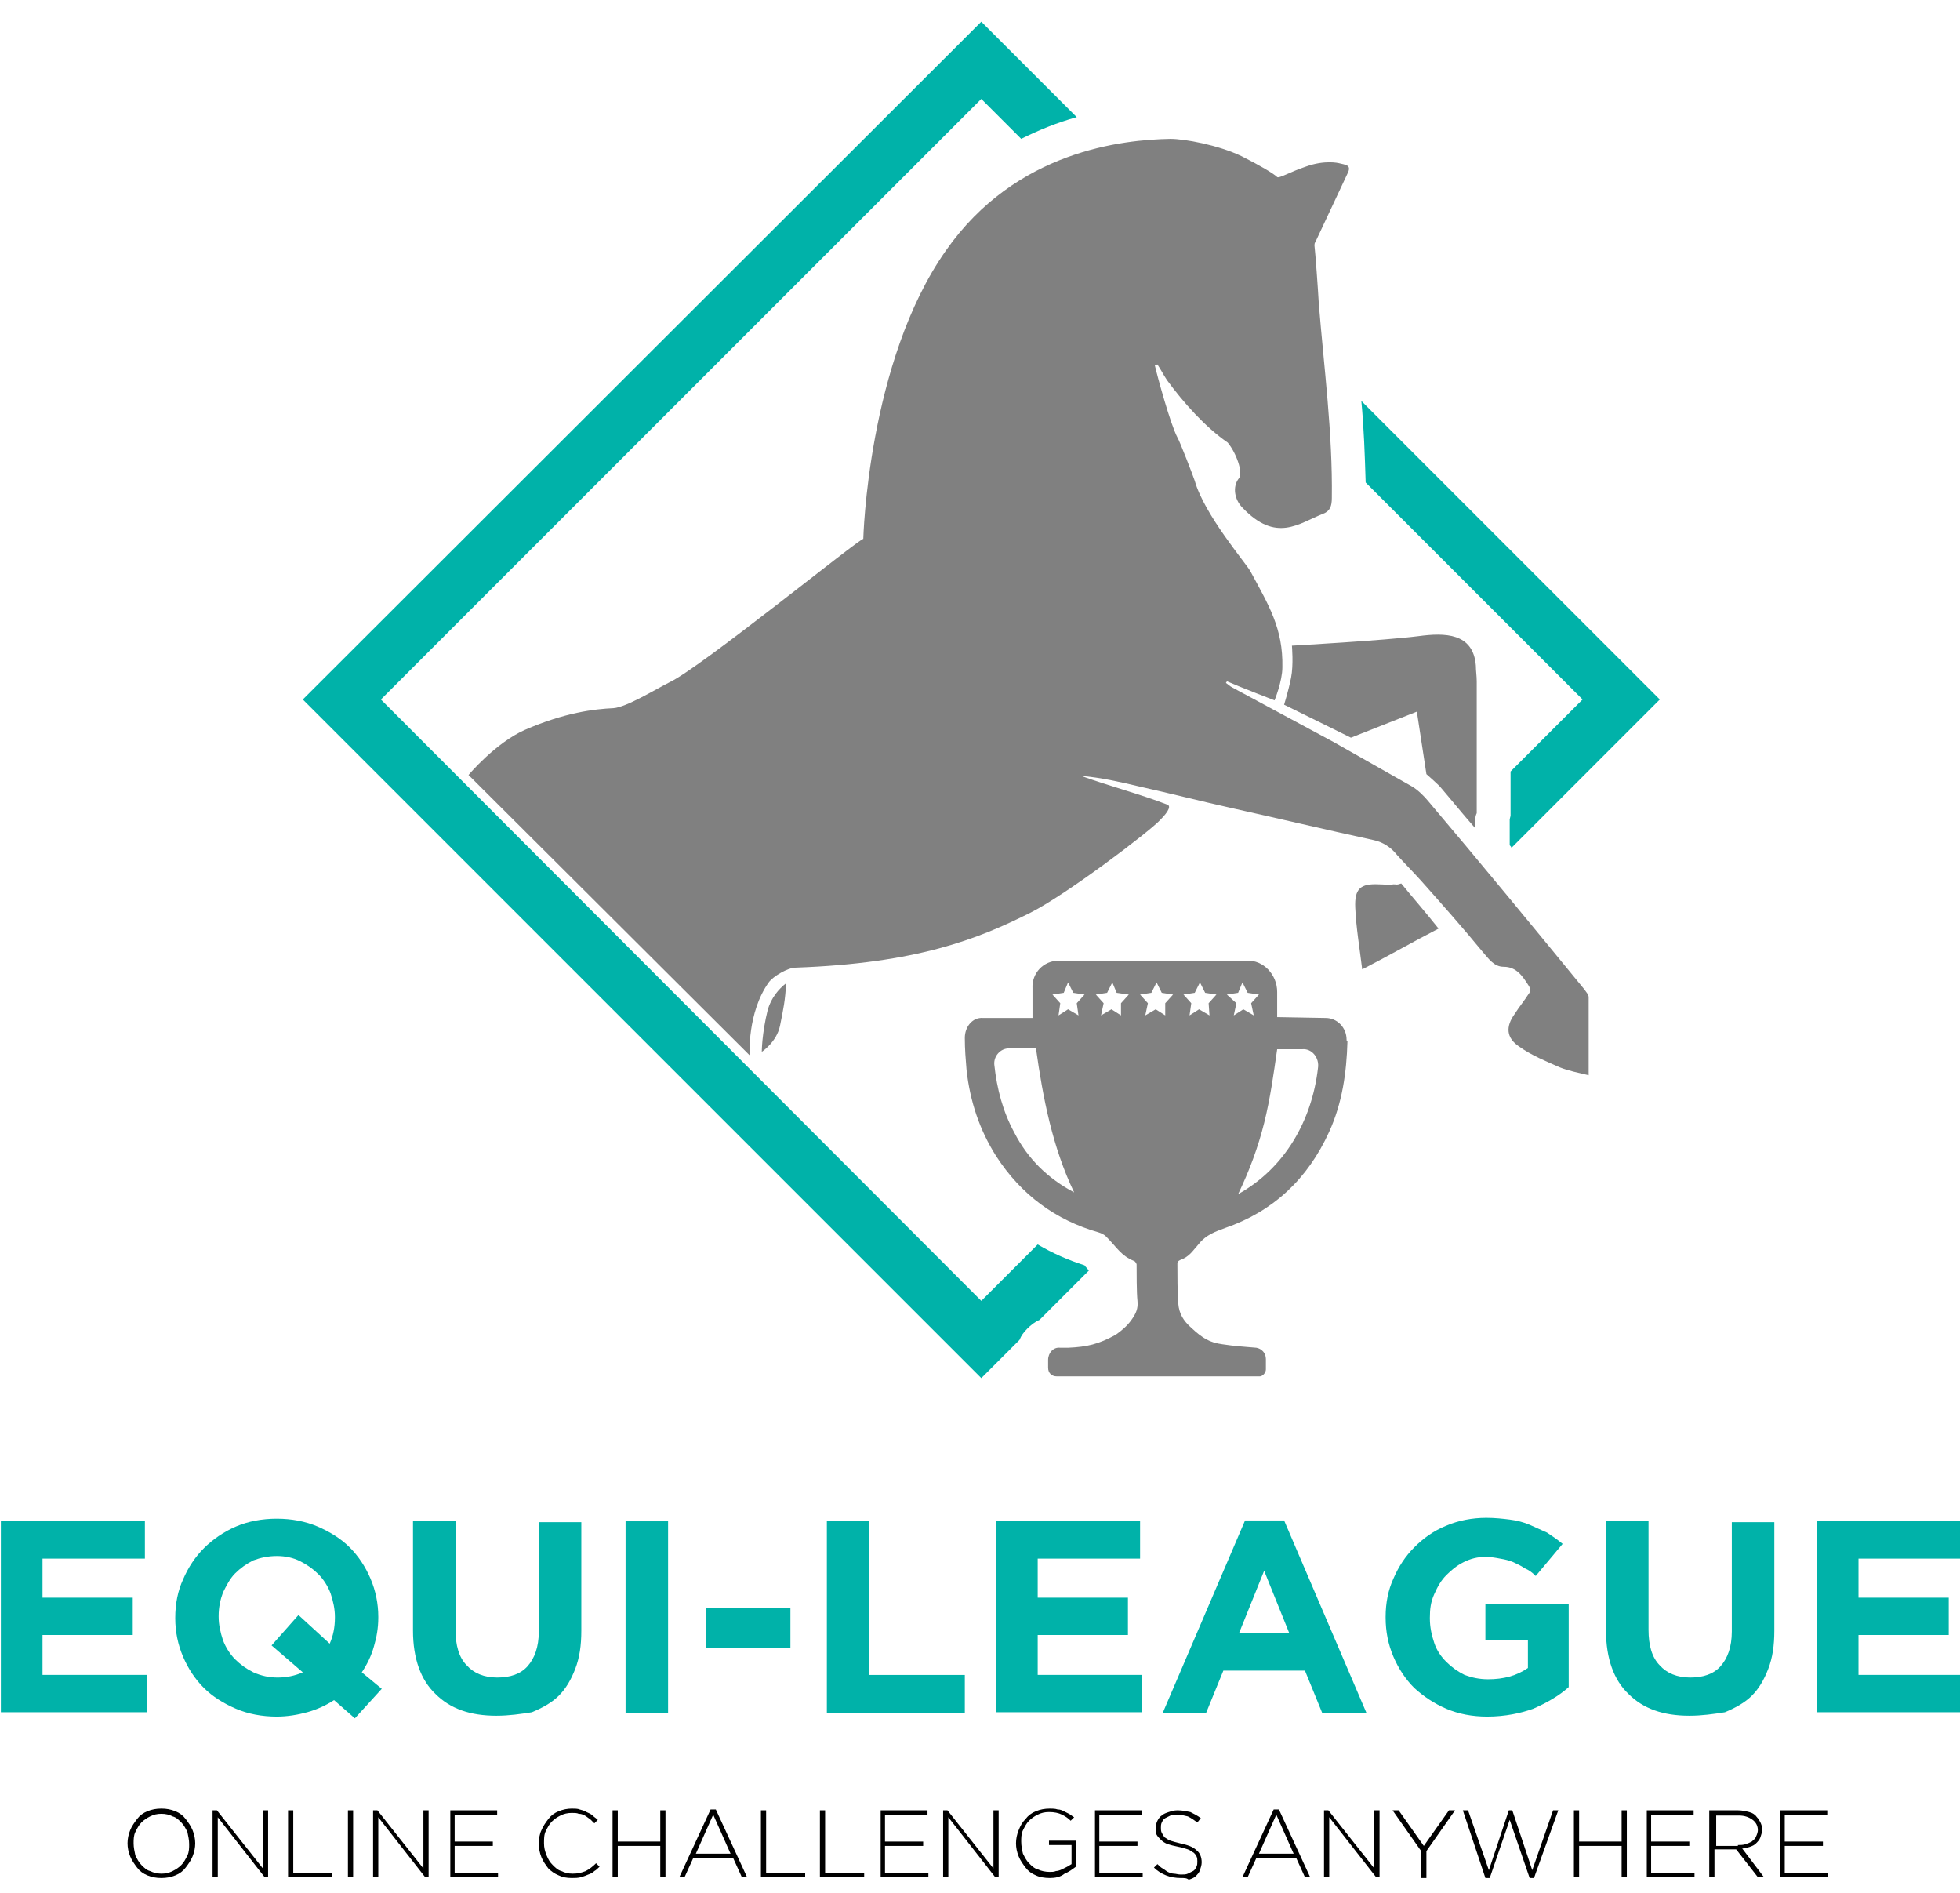 <?xml version="1.0" encoding="utf-8"?>
<!-- Generator: Adobe Illustrator 24.1.0, SVG Export Plug-In . SVG Version: 6.00 Build 0)  -->
<svg version="1.1" id="Ebene_1" xmlns="http://www.w3.org/2000/svg" xmlns:xlink="http://www.w3.org/1999/xlink" x="0px" y="0px"
	 viewBox="0 0 225.9 218.1" style="enable-background:new 0 0 225.9 218.1;" xml:space="preserve">
<style type="text/css">
	.st0{fill:#00B2A9;}
	.st1{fill:#808080;}
</style>
<g>
	<g>
		<path d="M161,124.1"/>
		<g>
			<path class="st0" d="M118.4,153.1c0.4-0.4,0.9-0.8,1.4-1l5.7-5.7c0,0-0.1-0.1-0.1-0.1c-0.1-0.2-0.3-0.3-0.4-0.5
				c-1.9-0.6-3.7-1.4-5.4-2.4l-6.5,6.5L43.9,80.6l69.2-69.2l4.6,4.6c2-1,4.2-1.9,6.4-2.5l-11-11L34.9,80.6l78.2,78.2l4.4-4.4
				C117.7,153.9,118,153.5,118.4,153.1z"/>
			<path class="st0" d="M156.9,46.2c0.3,3.1,0.4,6.2,0.5,9.4l25,25l-8.3,8.3V94l-0.1,0.4c0,0.1,0,0.6,0,1v2c0.1,0.1,0.2,0.2,0.2,0.3
				l17.1-17.1L156.9,46.2z"/>
		</g>
		<g>
			<g>
				<path class="st1" d="M170,95.4c-1.5-1.7-2.7-3.2-3.9-4.6c-0.1-0.2-1.7-1.6-1.7-1.6l-1.1-7.2l-7.6,3l-7.7-3.8
					c0,0,0.5-1.6,0.8-3.1c0.3-1.5,0.1-3.7,0.1-3.7s10.7-0.6,14.6-1.1c3-0.4,6.3-0.4,6.6,3.4c0,0.6,0.1,1.2,0.1,1.8
					c0,5,0,10.1,0,15.2C170,94.1,170,94.6,170,95.4z"/>
				<path class="st1" d="M165.8,107c-3.1,1.6-5.5,3-8.8,4.7c-0.3-2.5-0.7-4.8-0.8-7.1c-0.1-2.2,0.6-2.8,2.7-2.7c0.6,0,1.2,0.1,1.7,0
					c0.5,0,0.3,0.1,0.9-0.1C162.8,103.4,164.3,105.1,165.8,107z"/>
				<path class="st1" d="M90.6,113.3c-0.1,2-0.3,2.9-0.7,4.9c-0.4,1.9-2.1,3-2.1,3s0-2.1,0.7-4.9C88.9,115,89.7,114,90.6,113.3z"/>
				<path class="st1" d="M77.2,78.6c-1.6,0.8-5,2.9-6.5,3c-2.2,0.1-5.6,0.5-10.2,2.5c-3.4,1.5-6.5,5.2-6.5,5.2l32.4,32.3
					c0,0-0.3-4.9,2.2-8.4c0.5-0.7,2.2-1.7,3.1-1.7c14-0.5,21-3.3,27-6.3c4.2-2.1,13.8-9.4,15-10.7c0.5-0.5,1.5-1.6,0.8-1.8
					c-3.1-1.2-6.9-2.2-9.9-3.3c2.3,0.2,4.5,0.7,6.6,1.2c3.6,0.8,7.1,1.7,10.7,2.5c5.4,1.2,10.9,2.5,16.4,3.7c1,0.2,2,0.8,2.7,1.7
					c0.9,1,1.9,2,2.8,3c2.4,2.7,4.8,5.4,7.1,8.2c0.7,0.8,1.3,1.7,2.4,1.7c1.5,0,2.2,1.1,2.9,2.2c0.2,0.3,0.2,0.7,0,0.9
					c-0.5,0.8-1.1,1.5-1.6,2.3c-1.1,1.5-1,2.8,0.5,3.8c1.4,1,3.1,1.7,4.7,2.4c1,0.4,2.1,0.6,3.3,0.9l0,0c0-3.2,0-6.1,0-9
					c0-0.3-0.3-0.6-0.5-0.9c-5.9-7.2-11.9-14.5-18-21.7c-0.5-0.6-1.2-1.3-1.9-1.7c-3-1.7-6-3.4-9-5.1c-3.9-2.1-7.8-4.2-11.7-6.3
					c-0.2-0.1-0.4-0.3-0.7-0.5c0-0.1,0.1-0.1,0.1-0.2c1.6,0.7,5.5,2.2,5.5,2.2s0.9-2.2,0.9-3.8c0.1-4.5-1.6-7.2-3.7-11.1
					c-0.5-0.9-5.3-6.5-6.4-10.4c-0.2-0.6-1.7-4.5-2-5c-0.8-1.5-2.3-7-2.6-8.3c0.1,0,0.2-0.1,0.3-0.1c0.4,0.6,0.7,1.2,1.1,1.8
					c1.9,2.6,4.4,5.4,7,7.2c1,1.2,1.8,3.5,1.3,4.1c-0.8,1-0.5,2.5,0.4,3.4c3.9,4.1,6.5,1.8,9.3,0.7c0.8-0.3,1-0.9,1-1.8
					c0.1-7.5-0.9-15-1.5-22.4c-0.1-1.8-0.4-5.9-0.5-6.7c0-0.1,0-0.3,0.1-0.4l3.8-8.1c0.3-0.8-0.3-0.8-1.1-1c0,0-1.6-0.4-3.8,0.4
					c-1.8,0.6-3.1,1.4-3.3,1.2c-0.4-0.4-2.1-1.4-4.1-2.4c-2.7-1.3-6.6-2-8.2-2c-5.4,0.1-17.8,1.3-25.9,12.9
					c-9,12.8-9.5,33.2-9.5,33.2C99.1,62,80.8,76.9,77.2,78.6z"/>
			</g>
			<path class="st1" d="M155.2,119.8c0-1.4-1.1-2.5-2.4-2.5l-5.6-0.1l0-2.9c0-2-1.6-3.7-3.5-3.6l-21.7,0c-1.7,0-3.1,1.4-3,3.2l0,3.4
				l-5.7,0c-1.2-0.1-2.1,1-2.1,2.3c0,1.3,0.1,2.5,0.2,3.7c0.4,3.6,1.5,6.9,3.4,9.9c2.9,4.5,6.9,7.4,11.8,8.8
				c0.3,0.1,0.6,0.2,0.9,0.5c1.2,1.2,1.7,2.2,3.2,2.8c0.1,0,0.3,0.3,0.3,0.4c0,0.9,0,3.3,0.1,4.2c0.1,0.9-0.2,1.5-0.7,2.2
				c-0.5,0.7-1.1,1.2-1.8,1.7c-2,1.1-3.3,1.4-5.5,1.5c-0.3,0-0.6,0-0.9,0c-0.8-0.1-1.4,0.6-1.4,1.4l0,0.9c0,0.6,0.4,1,1,1l23.4,0
				c0.3,0,0.7-0.4,0.7-0.8l0-1.2c0-0.7-0.5-1.2-1.1-1.3c-1.3-0.1-2.6-0.2-3.9-0.4c-1.5-0.2-2.3-0.7-3.6-1.9
				c-0.9-0.8-1.4-1.6-1.5-2.8c-0.1-1-0.1-3.6-0.1-4.6c0-0.2,0.1-0.3,0.3-0.4c1.1-0.4,1.4-1,2.2-1.9c0.8-1,1.9-1.4,3-1.8
				c5.5-1.9,9.5-5.6,12-11.1c1.5-3.3,2-6.8,2.1-10.4C155.2,120,155.2,119.9,155.2,119.8z M116.9,130.5c-1.3-2.4-2-5-2.3-7.8
				c-0.1-1,0.7-1.9,1.7-1.9l3.1,0c0.8,5.7,1.9,11.4,4.4,16.6C120.8,135.8,118.5,133.6,116.9,130.5z M124.3,117l-1.2-0.7l-1.1,0.7
				l0.2-1.4l-0.9-1l1.3-0.2l0.5-1.2l0.6,1.2l1.3,0.2l-0.9,1L124.3,117z M129.2,117l-1.1-0.7l-1.2,0.7l0.3-1.4l-0.9-1l1.3-0.2
				l0.6-1.2l0.5,1.2l1.4,0.2l-0.9,1L129.2,117z M134.3,117l-1.1-0.7L132,117l0.3-1.4l-0.9-1l1.3-0.2l0.6-1.2l0.6,1.2l1.3,0.2l-0.9,1
				L134.3,117z M139.4,117l-1.2-0.7l-1.1,0.7l0.2-1.4l-0.9-1l1.3-0.2l0.6-1.2l0.6,1.2l1.3,0.2l-0.9,1L139.4,117z M141.4,114.6
				l1.3-0.2l0.5-1.2l0.6,1.2l1.3,0.2l-0.9,1l0.3,1.4l-1.2-0.7l-1.1,0.7l0.3-1.4L141.4,114.6z M151.9,123.1c-0.7,6-3.8,11.5-9.2,14.5
				c1.3-2.7,2.3-5.4,3-8.2c0.7-2.8,1.1-5.7,1.5-8.5l2.9,0C151.2,120.8,152.1,121.9,151.9,123.1z"/>
		</g>
	</g>
	<g>
		<g>
			<path class="st0" d="M0.1,175.3h16.6v4.3H4.9v4.5h10.4v4.3H4.9v4.6h12v4.3H0.1V175.3z"/>
			<path class="st0" d="M38.5,195.9c-0.9,0.6-2,1.1-3.1,1.4c-1.1,0.3-2.3,0.5-3.5,0.5c-1.7,0-3.3-0.3-4.7-0.9s-2.7-1.4-3.7-2.4
				c-1-1-1.8-2.2-2.4-3.6c-0.6-1.4-0.9-2.9-0.9-4.4v-0.1c0-1.6,0.3-3.1,0.9-4.4c0.6-1.4,1.4-2.6,2.4-3.6c1-1,2.3-1.9,3.7-2.5
				c1.4-0.6,3-0.9,4.7-0.9c1.7,0,3.3,0.3,4.7,0.9c1.4,0.6,2.7,1.4,3.7,2.4c1,1,1.8,2.2,2.4,3.6c0.6,1.4,0.9,2.9,0.9,4.4v0.1
				c0,1.2-0.2,2.3-0.5,3.3c-0.3,1.1-0.8,2.1-1.4,3l2.3,1.9l-3.1,3.4L38.5,195.9z M32,193.3c1,0,2-0.2,2.9-0.6l-3.6-3.1l3.1-3.5
				l3.6,3.3c0.4-0.9,0.6-1.9,0.6-3v-0.1c0-0.9-0.2-1.8-0.5-2.7c-0.3-0.8-0.8-1.6-1.4-2.2c-0.6-0.6-1.3-1.1-2.1-1.5
				c-0.8-0.4-1.7-0.6-2.7-0.6c-1,0-1.9,0.2-2.7,0.5c-0.8,0.4-1.5,0.9-2.1,1.5c-0.6,0.6-1,1.4-1.4,2.2c-0.3,0.8-0.5,1.7-0.5,2.7v0.1
				c0,0.9,0.2,1.8,0.5,2.7c0.3,0.8,0.8,1.6,1.4,2.2c0.6,0.6,1.3,1.1,2.1,1.5C30.1,193.1,31,193.3,32,193.3z"/>
			<path class="st0" d="M57.2,197.7c-3,0-5.3-0.8-7-2.5c-1.7-1.6-2.6-4.1-2.6-7.3v-12.6h4.9v12.5c0,1.8,0.4,3.2,1.3,4.1
				c0.8,0.9,2,1.4,3.5,1.4c1.5,0,2.7-0.4,3.5-1.3s1.3-2.2,1.3-4v-12.6h4.9v12.5c0,1.7-0.2,3.1-0.7,4.4s-1.1,2.3-1.9,3.1
				c-0.8,0.8-1.9,1.4-3.1,1.9C60,197.5,58.7,197.7,57.2,197.7z"/>
			<path class="st0" d="M72.1,175.3h4.9v22.1h-4.9V175.3z"/>
			<path class="st0" d="M81.4,185.3h9.7v4.6h-9.7V185.3z"/>
			<path class="st0" d="M95.3,175.3h4.9V193h11v4.4H95.3V175.3z"/>
			<path class="st0" d="M114.8,175.3h16.6v4.3h-11.8v4.5H130v4.3h-10.4v4.6h12v4.3h-16.8V175.3z"/>
			<path class="st0" d="M143.5,175.2h4.5l9.5,22.2h-5.1l-2-4.9H141l-2,4.9H134L143.5,175.2z M148.6,188.2l-2.9-7.2l-2.9,7.2H148.6z"
				/>
			<path class="st0" d="M171.4,197.8c-1.7,0-3.3-0.3-4.7-0.9c-1.4-0.6-2.6-1.4-3.7-2.4c-1-1-1.8-2.2-2.4-3.6s-0.9-2.9-0.9-4.5v-0.1
				c0-1.6,0.3-3.1,0.9-4.4c0.6-1.4,1.4-2.6,2.4-3.6c1-1,2.2-1.9,3.7-2.5c1.4-0.6,3-0.9,4.6-0.9c1,0,1.9,0.1,2.7,0.2s1.6,0.3,2.3,0.6
				c0.7,0.3,1.3,0.6,2,0.9c0.6,0.4,1.2,0.8,1.8,1.3l-3.1,3.7c-0.4-0.4-0.8-0.7-1.3-0.9c-0.4-0.3-0.9-0.5-1.3-0.7
				c-0.5-0.2-0.9-0.3-1.5-0.4c-0.5-0.1-1.1-0.2-1.7-0.2c-0.9,0-1.7,0.2-2.5,0.6c-0.8,0.4-1.4,0.9-2,1.5c-0.6,0.6-1,1.3-1.4,2.2
				s-0.5,1.7-0.5,2.7v0.1c0,1,0.2,1.9,0.5,2.8c0.3,0.9,0.8,1.6,1.4,2.2c0.6,0.6,1.3,1.1,2.1,1.5c0.8,0.3,1.7,0.5,2.7,0.5
				c1.8,0,3.3-0.4,4.6-1.3v-3.2h-4.9v-4.2h9.6v9.6c-1.1,1-2.5,1.8-4.1,2.5C175.3,197.4,173.5,197.8,171.4,197.8z"/>
			<path class="st0" d="M194.7,197.7c-3,0-5.3-0.8-7-2.5c-1.7-1.6-2.6-4.1-2.6-7.3v-12.6h4.9v12.5c0,1.8,0.4,3.2,1.3,4.1
				c0.8,0.9,2,1.4,3.5,1.4c1.5,0,2.7-0.4,3.5-1.3c0.8-0.9,1.3-2.2,1.3-4v-12.6h4.9v12.5c0,1.7-0.2,3.1-0.7,4.4s-1.1,2.3-1.9,3.1
				c-0.8,0.8-1.9,1.4-3.1,1.9C197.5,197.5,196.2,197.7,194.7,197.7z"/>
			<path class="st0" d="M209.4,175.3H226v4.3h-11.8v4.5h10.4v4.3h-10.4v4.6h12v4.3h-16.8V175.3z"/>
		</g>
		<g>
			<path d="M18.6,216.4c-0.6,0-1.1-0.1-1.6-0.3c-0.5-0.2-0.9-0.5-1.2-0.9c-0.3-0.4-0.6-0.8-0.8-1.3s-0.3-1-0.3-1.5v0
				c0-0.5,0.1-1,0.3-1.5c0.2-0.5,0.5-0.9,0.8-1.3c0.3-0.4,0.7-0.7,1.2-0.9c0.5-0.2,1-0.3,1.6-0.3c0.6,0,1.1,0.1,1.6,0.3
				c0.5,0.2,0.9,0.5,1.2,0.9c0.3,0.4,0.6,0.8,0.8,1.3c0.2,0.5,0.3,1,0.3,1.5c0,0,0,0,0,0c0,0.5-0.1,1-0.3,1.5
				c-0.2,0.5-0.5,0.9-0.8,1.3c-0.3,0.4-0.7,0.7-1.2,0.9S19.2,216.4,18.6,216.4z M18.6,215.9c0.5,0,0.9-0.1,1.3-0.3
				c0.4-0.2,0.7-0.4,1-0.7c0.3-0.3,0.5-0.7,0.7-1.1c0.2-0.4,0.2-0.9,0.2-1.3v0c0-0.5-0.1-0.9-0.2-1.4c-0.2-0.4-0.4-0.8-0.7-1.1
				c-0.3-0.3-0.6-0.6-1-0.7c-0.4-0.2-0.8-0.3-1.3-0.3c-0.5,0-0.9,0.1-1.3,0.3c-0.4,0.2-0.7,0.4-1,0.7c-0.3,0.3-0.5,0.7-0.7,1.1
				s-0.2,0.9-0.2,1.3v0c0,0.5,0.1,0.9,0.2,1.4c0.2,0.4,0.4,0.8,0.7,1.1c0.3,0.3,0.6,0.6,1,0.7C17.7,215.8,18.2,215.9,18.6,215.9z"/>
			<path d="M24.5,208.6H25l5.3,6.7v-6.7h0.6v7.7h-0.4l-5.4-6.9v6.9h-0.6V208.6z"/>
			<path d="M33.2,208.6h0.6v7.2h4.5v0.5h-5.1V208.6z"/>
			<path d="M40.1,208.6h0.6v7.7h-0.6V208.6z"/>
			<path d="M43,208.6h0.5l5.3,6.7v-6.7h0.6v7.7H49l-5.4-6.9v6.9H43V208.6z"/>
			<path d="M51.8,208.6h5.5v0.5h-4.9v3.1h4.4v0.5h-4.4v3.1h5v0.5h-5.5V208.6z"/>
			<path d="M65.9,216.4c-0.6,0-1.1-0.1-1.5-0.3c-0.5-0.2-0.9-0.5-1.2-0.8c-0.3-0.4-0.6-0.8-0.8-1.3c-0.2-0.5-0.3-1-0.3-1.6v0
				c0-0.5,0.1-1.1,0.3-1.5c0.2-0.5,0.5-0.9,0.8-1.3c0.3-0.4,0.7-0.7,1.2-0.9c0.5-0.2,1-0.3,1.5-0.3c0.3,0,0.7,0,0.9,0.1
				c0.3,0.1,0.5,0.1,0.8,0.3c0.2,0.1,0.5,0.2,0.7,0.4c0.2,0.2,0.4,0.3,0.6,0.5l-0.4,0.4c-0.2-0.2-0.3-0.3-0.5-0.5
				c-0.2-0.1-0.4-0.3-0.6-0.4c-0.2-0.1-0.4-0.2-0.7-0.2c-0.2-0.1-0.5-0.1-0.8-0.1c-0.5,0-0.9,0.1-1.3,0.3c-0.4,0.2-0.7,0.4-1,0.7
				c-0.3,0.3-0.5,0.7-0.7,1.1c-0.2,0.4-0.2,0.9-0.2,1.4v0c0,0.5,0.1,0.9,0.3,1.4s0.4,0.8,0.7,1.1c0.3,0.3,0.6,0.6,1,0.7
				c0.4,0.2,0.8,0.3,1.3,0.3c0.6,0,1-0.1,1.5-0.3c0.4-0.2,0.8-0.5,1.2-0.9l0.4,0.4c-0.2,0.2-0.4,0.4-0.6,0.5
				c-0.2,0.2-0.4,0.3-0.7,0.4c-0.2,0.1-0.5,0.2-0.8,0.3C66.6,216.4,66.3,216.4,65.9,216.4z"/>
			<path d="M70.6,208.6h0.6v3.6h4.9v-3.6h0.6v7.7h-0.6v-3.6h-4.9v3.6h-0.6V208.6z"/>
			<path d="M81.9,208.5h0.6l3.6,7.8h-0.6l-1-2.2h-4.6l-1,2.2h-0.6L81.9,208.5z M84.2,213.6l-2-4.5l-2,4.5H84.2z"/>
			<path d="M87.7,208.6h0.6v7.2h4.5v0.5h-5.1V208.6z"/>
			<path d="M94.5,208.6h0.6v7.2h4.5v0.5h-5.1V208.6z"/>
			<path d="M101.4,208.6h5.5v0.5h-4.9v3.1h4.4v0.5h-4.4v3.1h5v0.5h-5.5V208.6z"/>
			<path d="M108.7,208.6h0.5l5.3,6.7v-6.7h0.6v7.7h-0.4l-5.4-6.9v6.9h-0.6V208.6z"/>
			<path d="M121,216.4c-0.6,0-1.2-0.1-1.6-0.3c-0.5-0.2-0.9-0.5-1.2-0.9c-0.3-0.4-0.6-0.8-0.8-1.3c-0.2-0.5-0.3-1-0.3-1.5v0
				c0-0.5,0.1-1,0.3-1.5c0.2-0.5,0.4-0.9,0.8-1.3c0.3-0.4,0.7-0.7,1.2-0.9s1-0.3,1.6-0.3c0.3,0,0.6,0,0.9,0.1c0.3,0,0.5,0.1,0.7,0.2
				c0.2,0.1,0.4,0.2,0.6,0.3c0.2,0.1,0.4,0.3,0.6,0.4l-0.4,0.4c-0.3-0.3-0.6-0.5-1-0.7c-0.4-0.2-0.9-0.3-1.5-0.3
				c-0.5,0-0.9,0.1-1.3,0.3c-0.4,0.2-0.7,0.4-1,0.7c-0.3,0.3-0.5,0.7-0.7,1.1c-0.2,0.4-0.2,0.9-0.2,1.3v0c0,0.5,0.1,1,0.2,1.4
				c0.2,0.4,0.4,0.8,0.7,1.1c0.3,0.3,0.6,0.6,1,0.7c0.4,0.2,0.9,0.3,1.4,0.3c0.2,0,0.5,0,0.7-0.1c0.2,0,0.5-0.1,0.7-0.2
				c0.2-0.1,0.4-0.2,0.6-0.3c0.2-0.1,0.3-0.2,0.5-0.3v-2.2h-2.6v-0.5h3.1v3c-0.4,0.3-0.8,0.6-1.3,0.8
				C122.2,216.3,121.6,216.4,121,216.4z"/>
			<path d="M126.1,208.6h5.5v0.5h-4.9v3.1h4.4v0.5h-4.4v3.1h5v0.5h-5.5V208.6z"/>
			<path d="M136.1,216.4c-0.6,0-1.2-0.1-1.7-0.3c-0.5-0.2-1-0.5-1.4-0.9l0.4-0.4c0.2,0.2,0.4,0.4,0.6,0.5c0.2,0.1,0.4,0.3,0.6,0.4
				c0.2,0.1,0.5,0.2,0.7,0.2c0.2,0,0.5,0.1,0.8,0.1c0.3,0,0.6,0,0.8-0.1c0.2-0.1,0.4-0.2,0.6-0.3c0.2-0.1,0.3-0.3,0.4-0.5
				c0.1-0.2,0.1-0.4,0.1-0.6v0c0-0.2,0-0.4-0.1-0.6c-0.1-0.2-0.2-0.3-0.3-0.4c-0.2-0.1-0.4-0.3-0.7-0.4c-0.3-0.1-0.6-0.2-1.1-0.3
				c-0.5-0.1-0.9-0.2-1.2-0.3s-0.6-0.3-0.8-0.5c-0.2-0.2-0.4-0.4-0.5-0.6c-0.1-0.2-0.1-0.5-0.1-0.8v0c0-0.3,0.1-0.6,0.2-0.8
				c0.1-0.2,0.3-0.5,0.5-0.6c0.2-0.2,0.5-0.3,0.8-0.4c0.3-0.1,0.6-0.2,1-0.2c0.6,0,1,0.1,1.5,0.2c0.4,0.2,0.8,0.4,1.2,0.7l-0.4,0.5
				c-0.4-0.3-0.7-0.5-1.1-0.7c-0.4-0.1-0.8-0.2-1.2-0.2c-0.3,0-0.5,0-0.8,0.1c-0.2,0.1-0.4,0.2-0.6,0.3c-0.2,0.1-0.3,0.3-0.4,0.5
				c-0.1,0.2-0.1,0.4-0.1,0.6v0c0,0.2,0,0.4,0.1,0.6c0.1,0.2,0.2,0.3,0.3,0.5c0.2,0.1,0.4,0.3,0.7,0.4c0.3,0.1,0.7,0.2,1.1,0.3
				c0.9,0.2,1.5,0.4,1.9,0.8c0.4,0.3,0.6,0.8,0.6,1.4v0c0,0.3-0.1,0.6-0.2,0.9c-0.1,0.3-0.3,0.5-0.5,0.7c-0.2,0.2-0.5,0.3-0.8,0.4
				C136.8,216.4,136.5,216.4,136.1,216.4z"/>
			<path d="M146.8,208.5h0.6l3.6,7.8h-0.6l-1-2.2h-4.6l-1,2.2h-0.6L146.8,208.5z M149.1,213.6l-2-4.5l-2,4.5H149.1z"/>
			<path d="M152.6,208.6h0.5l5.3,6.7v-6.7h0.6v7.7h-0.4l-5.4-6.9v6.9h-0.6V208.6z"/>
			<path d="M163.8,213.3l-3.3-4.7h0.7l2.9,4.1l2.9-4.1h0.7l-3.3,4.7v3.1h-0.6V213.3z"/>
			<path d="M168.6,208.6h0.6l2.4,6.9l2.3-6.9h0.4l2.3,6.9l2.4-6.9h0.6l-2.8,7.8h-0.5l-2.3-6.7l-2.3,6.7h-0.5L168.6,208.6z"/>
			<path d="M181.4,208.6h0.6v3.6h4.9v-3.6h0.6v7.7h-0.6v-3.6h-4.9v3.6h-0.6V208.6z"/>
			<path d="M189.7,208.6h5.5v0.5h-4.9v3.1h4.4v0.5h-4.4v3.1h5v0.5h-5.5V208.6z"/>
			<path d="M197.1,208.6h3.2c0.5,0,0.9,0.1,1.3,0.2c0.4,0.1,0.7,0.3,0.9,0.6c0.2,0.2,0.3,0.4,0.4,0.6c0.1,0.2,0.2,0.5,0.2,0.8v0
				c0,0.3-0.1,0.6-0.2,0.9c-0.1,0.3-0.3,0.5-0.5,0.7c-0.2,0.2-0.4,0.3-0.7,0.4c-0.3,0.1-0.6,0.2-0.9,0.2l2.5,3.3h-0.7l-2.5-3.2h0
				h-2.5v3.2h-0.6V208.6z M200.3,212.6c0.3,0,0.6,0,0.9-0.1c0.3-0.1,0.5-0.2,0.7-0.3c0.2-0.2,0.4-0.3,0.5-0.6
				c0.1-0.2,0.2-0.5,0.2-0.7v0c0-0.5-0.2-0.9-0.6-1.2c-0.4-0.3-0.9-0.5-1.6-0.5h-2.6v3.5H200.3z"/>
			<path d="M205.1,208.6h5.5v0.5h-4.9v3.1h4.4v0.5h-4.4v3.1h5v0.5h-5.5V208.6z"/>
		</g>
	</g>
</g>
</svg>
